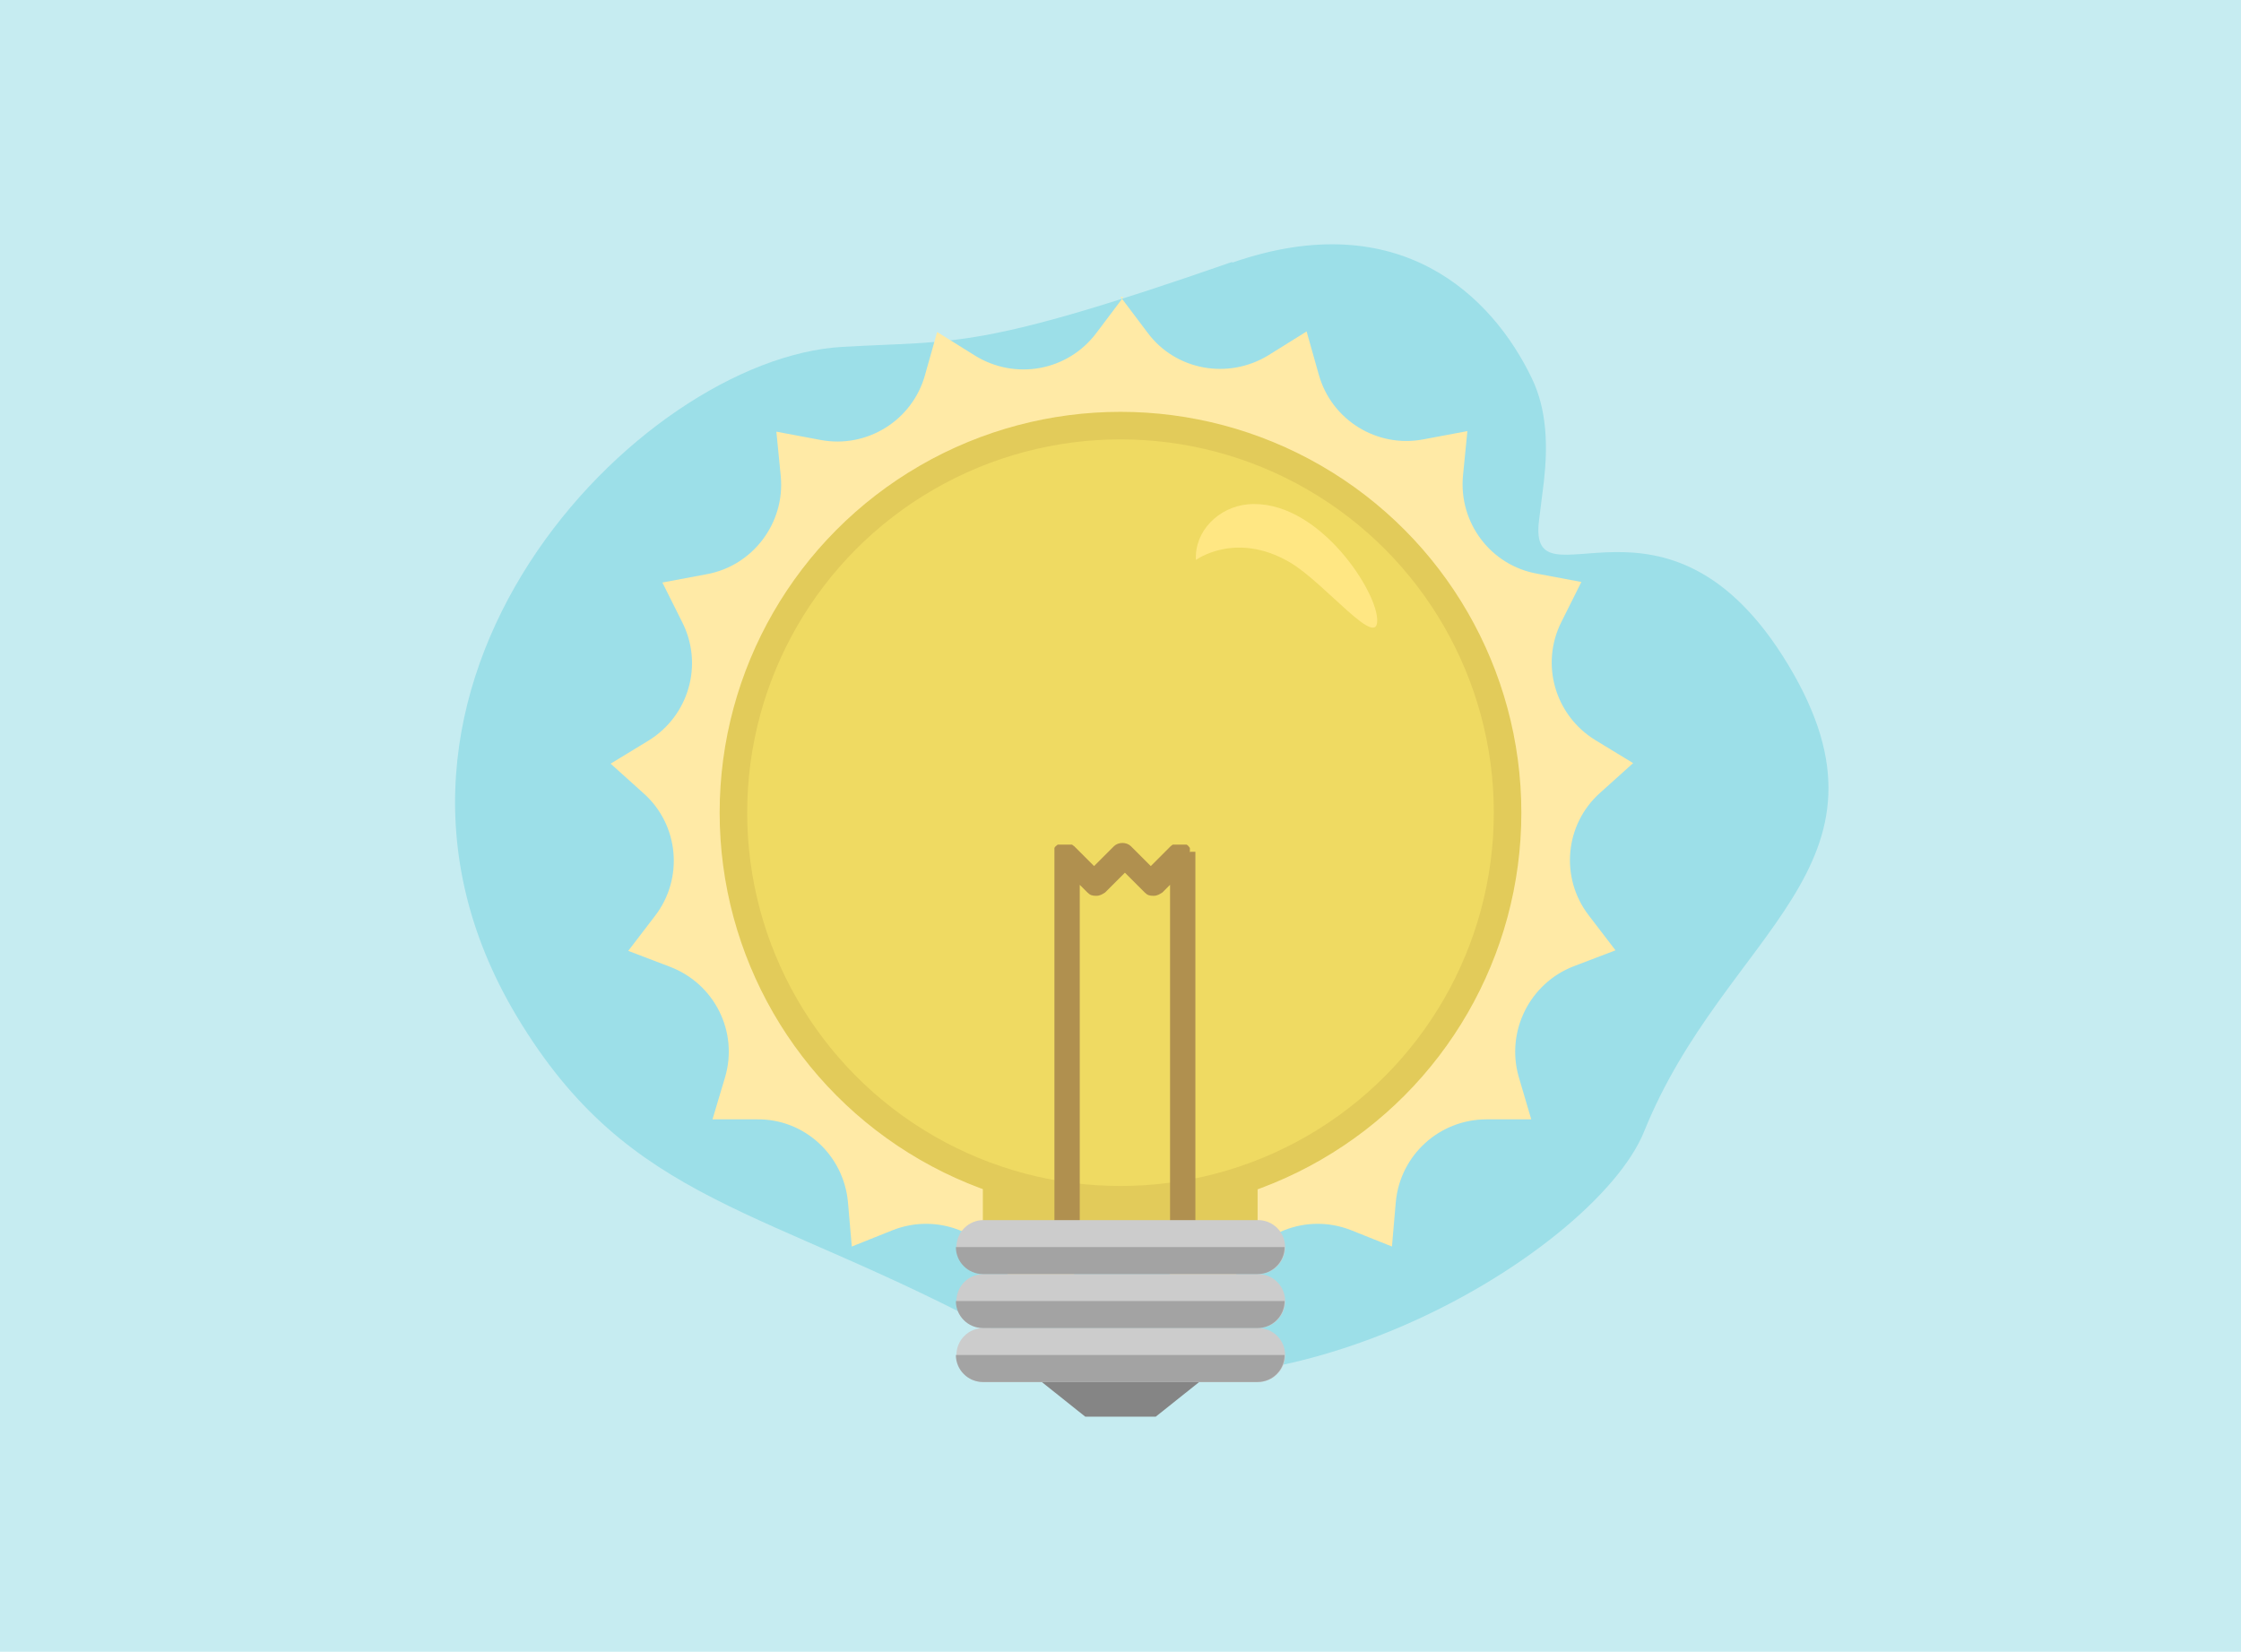<?xml version="1.0" encoding="UTF-8"?> <svg xmlns="http://www.w3.org/2000/svg" xmlns:xlink="http://www.w3.org/1999/xlink" id="Laag_1" data-name="Laag 1" version="1.1" viewBox="0 0 407 300"><defs><style> .cls-1 { fill: #858585; } .cls-1, .cls-2, .cls-3, .cls-4, .cls-5, .cls-6, .cls-7, .cls-8, .cls-9, .cls-10 { stroke-width: 0px; } .cls-11 { clip-path: url(#clippath); } .cls-2 { fill: none; } .cls-3 { fill: #c6ecf1; } .cls-4 { fill: #ffe783; } .cls-5 { fill: #e2cb5a; } .cls-6 { fill: #b0904f; } .cls-7 { fill: #9cdfe8; } .cls-8 { fill: #ffeaa6; } .cls-9 { fill: #ccc; } .cls-12 { fill: #efda62; stroke: #e2cb5a; stroke-miterlimit: 10; stroke-width: 5px; } .cls-10 { fill: #a3a3a3; } </style><clipPath id="clippath"><rect class="cls-2" x="35.5" y="33" width="336" height="254"></rect></clipPath></defs><path class="cls-3" d="M0,300V0h407v300H0Z"></path><g class="cls-11"><path class="cls-7" d="M223.8,47.7c30.5-10.6,47.3,6.2,54.4,21,2.8,5.8,2.9,12.4,2.2,18.7l-.9,7.2c-2,16.8,23.3-10.4,45.3,26.2,22,36.6-11.5,48.3-26.2,84.7-9.1,22.6-72.6,60.7-116.1,37.1-43.4-23.6-68-23.5-88.7-58.1-35.6-59.6,22.2-119.4,59.2-121.5,21-1.2,24.4.7,70.7-15.4h.1Z"></path></g><path class="cls-8" d="M203.5,53.9l4.9,6.5c5.1,6.9,14.7,8.6,22,4.1l6.9-4.3,2.2,7.8c2.3,8.3,10.6,13.4,19,11.8l8-1.5-.8,8.1c-.8,8.5,5,16.3,13.5,17.8l8,1.5-3.6,7.2c-3.9,7.7-1.2,17,6.1,21.5l6.9,4.2-6,5.4c-6.4,5.7-7.3,15.4-2.1,22.2l4.9,6.4-7.6,2.9c-8,3.1-12.3,11.8-10,20l2.3,7.8h-8.1c-8.6,0-15.7,6.5-16.5,15l-.7,8.1-7.5-3c-8-3.1-17,.4-20.8,8.1l-3.6,7.3-6-5.5c-6.3-5.8-16-5.8-22.3,0l-6,5.5-3.6-7.3c-3.8-7.7-12.8-11.2-20.8-8.1l-7.5,3-.7-8.1c-.8-8.5-7.9-15.1-16.5-15h-8.1s2.3-7.7,2.3-7.7c2.4-8.2-1.9-16.9-10-20l-7.6-2.9,4.9-6.4c5.2-6.8,4.3-16.5-2.1-22.2l-6-5.4,6.9-4.2c7.3-4.5,10-13.8,6.1-21.5l-3.6-7.2,8-1.5c8.4-1.5,14.3-9.3,13.5-17.8l-.8-8.1,8,1.5c8.4,1.6,16.7-3.5,19-11.8l2.2-7.8,6.9,4.3c7.3,4.5,16.8,2.8,22-4.1l4.9-6.5Z"></path><g><rect class="cls-5" x="178.5" y="188.5" width="49.9" height="33.3"></rect><circle class="cls-12" cx="203.5" cy="147.6" r="70.3"></circle><path class="cls-6" d="M216.1,154.8v-.8c-.2-.3-.4-.5-.6-.6h-2.5s-.3.2-.4.3l-3.6,3.6-3.6-3.6c-.8-.8-2.3-.8-3.1,0l-3.6,3.6-3.6-3.6s-.3-.2-.4-.3h-2.6c-.3.2-.5.4-.6.6v1.2h0v67.2c0,1.2.9,2.3,2.3,2.3s2.3-.9,2.3-2.3v-61.7l1.4,1.4c.5.5.9.6,1.6.6s1.1-.3,1.6-.6l3.6-3.6,3.6,3.6c.5.5.9.6,1.6.6s1.1-.3,1.6-.6l1.4-1.4v61.7c0,1.2.9,2.3,2.3,2.3s2.3-.9,2.3-2.3v-67.2h0v-.5h-.9Z"></path><path class="cls-9" d="M228.5,231.4h-49.9c-2.7,0-4.9-2.2-4.9-4.9s2.2-4.9,4.9-4.9h49.9c2.7,0,4.9,2.2,4.9,4.9s-2.2,4.9-4.9,4.9Z"></path><path class="cls-9" d="M228.5,241.2h-49.9c-2.7,0-4.9-2.2-4.9-4.9s2.2-4.9,4.9-4.9h49.9c2.7,0,4.9,2.2,4.9,4.9s-2.2,4.9-4.9,4.9Z"></path><path class="cls-9" d="M228.5,251h-49.9c-2.7,0-4.9-2.2-4.9-4.9s2.2-4.9,4.9-4.9h49.9c2.7,0,4.9,2.2,4.9,4.9s-2.2,4.9-4.9,4.9Z"></path><path class="cls-10" d="M178.5,231.4h49.9c2.7,0,4.9-2.2,4.9-4.9h-59.7c0,2.7,2.2,4.9,4.9,4.9h0Z"></path><path class="cls-10" d="M178.5,241.2h49.9c2.7,0,4.9-2.2,4.9-4.9h-59.7c0,2.7,2.2,4.9,4.9,4.9h0Z"></path><polygon class="cls-1" points="209.9 257.3 197.1 257.3 189.2 251 217.8 251 209.9 257.3"></polygon><path class="cls-10" d="M178.5,251h49.9c2.7,0,4.9-2.2,4.9-4.9h-59.7c0,2.7,2.2,4.9,4.9,4.9h0Z"></path></g><path class="cls-4" d="M250.1,112.2c.6,6.5-9.5-6.4-15.9-10.1-9.8-5.7-17-.4-17-.4-.3-5.2,4.1-9.6,9.4-10.1,12.3-1.1,23,14.9,23.5,20.6Z"></path></svg> 